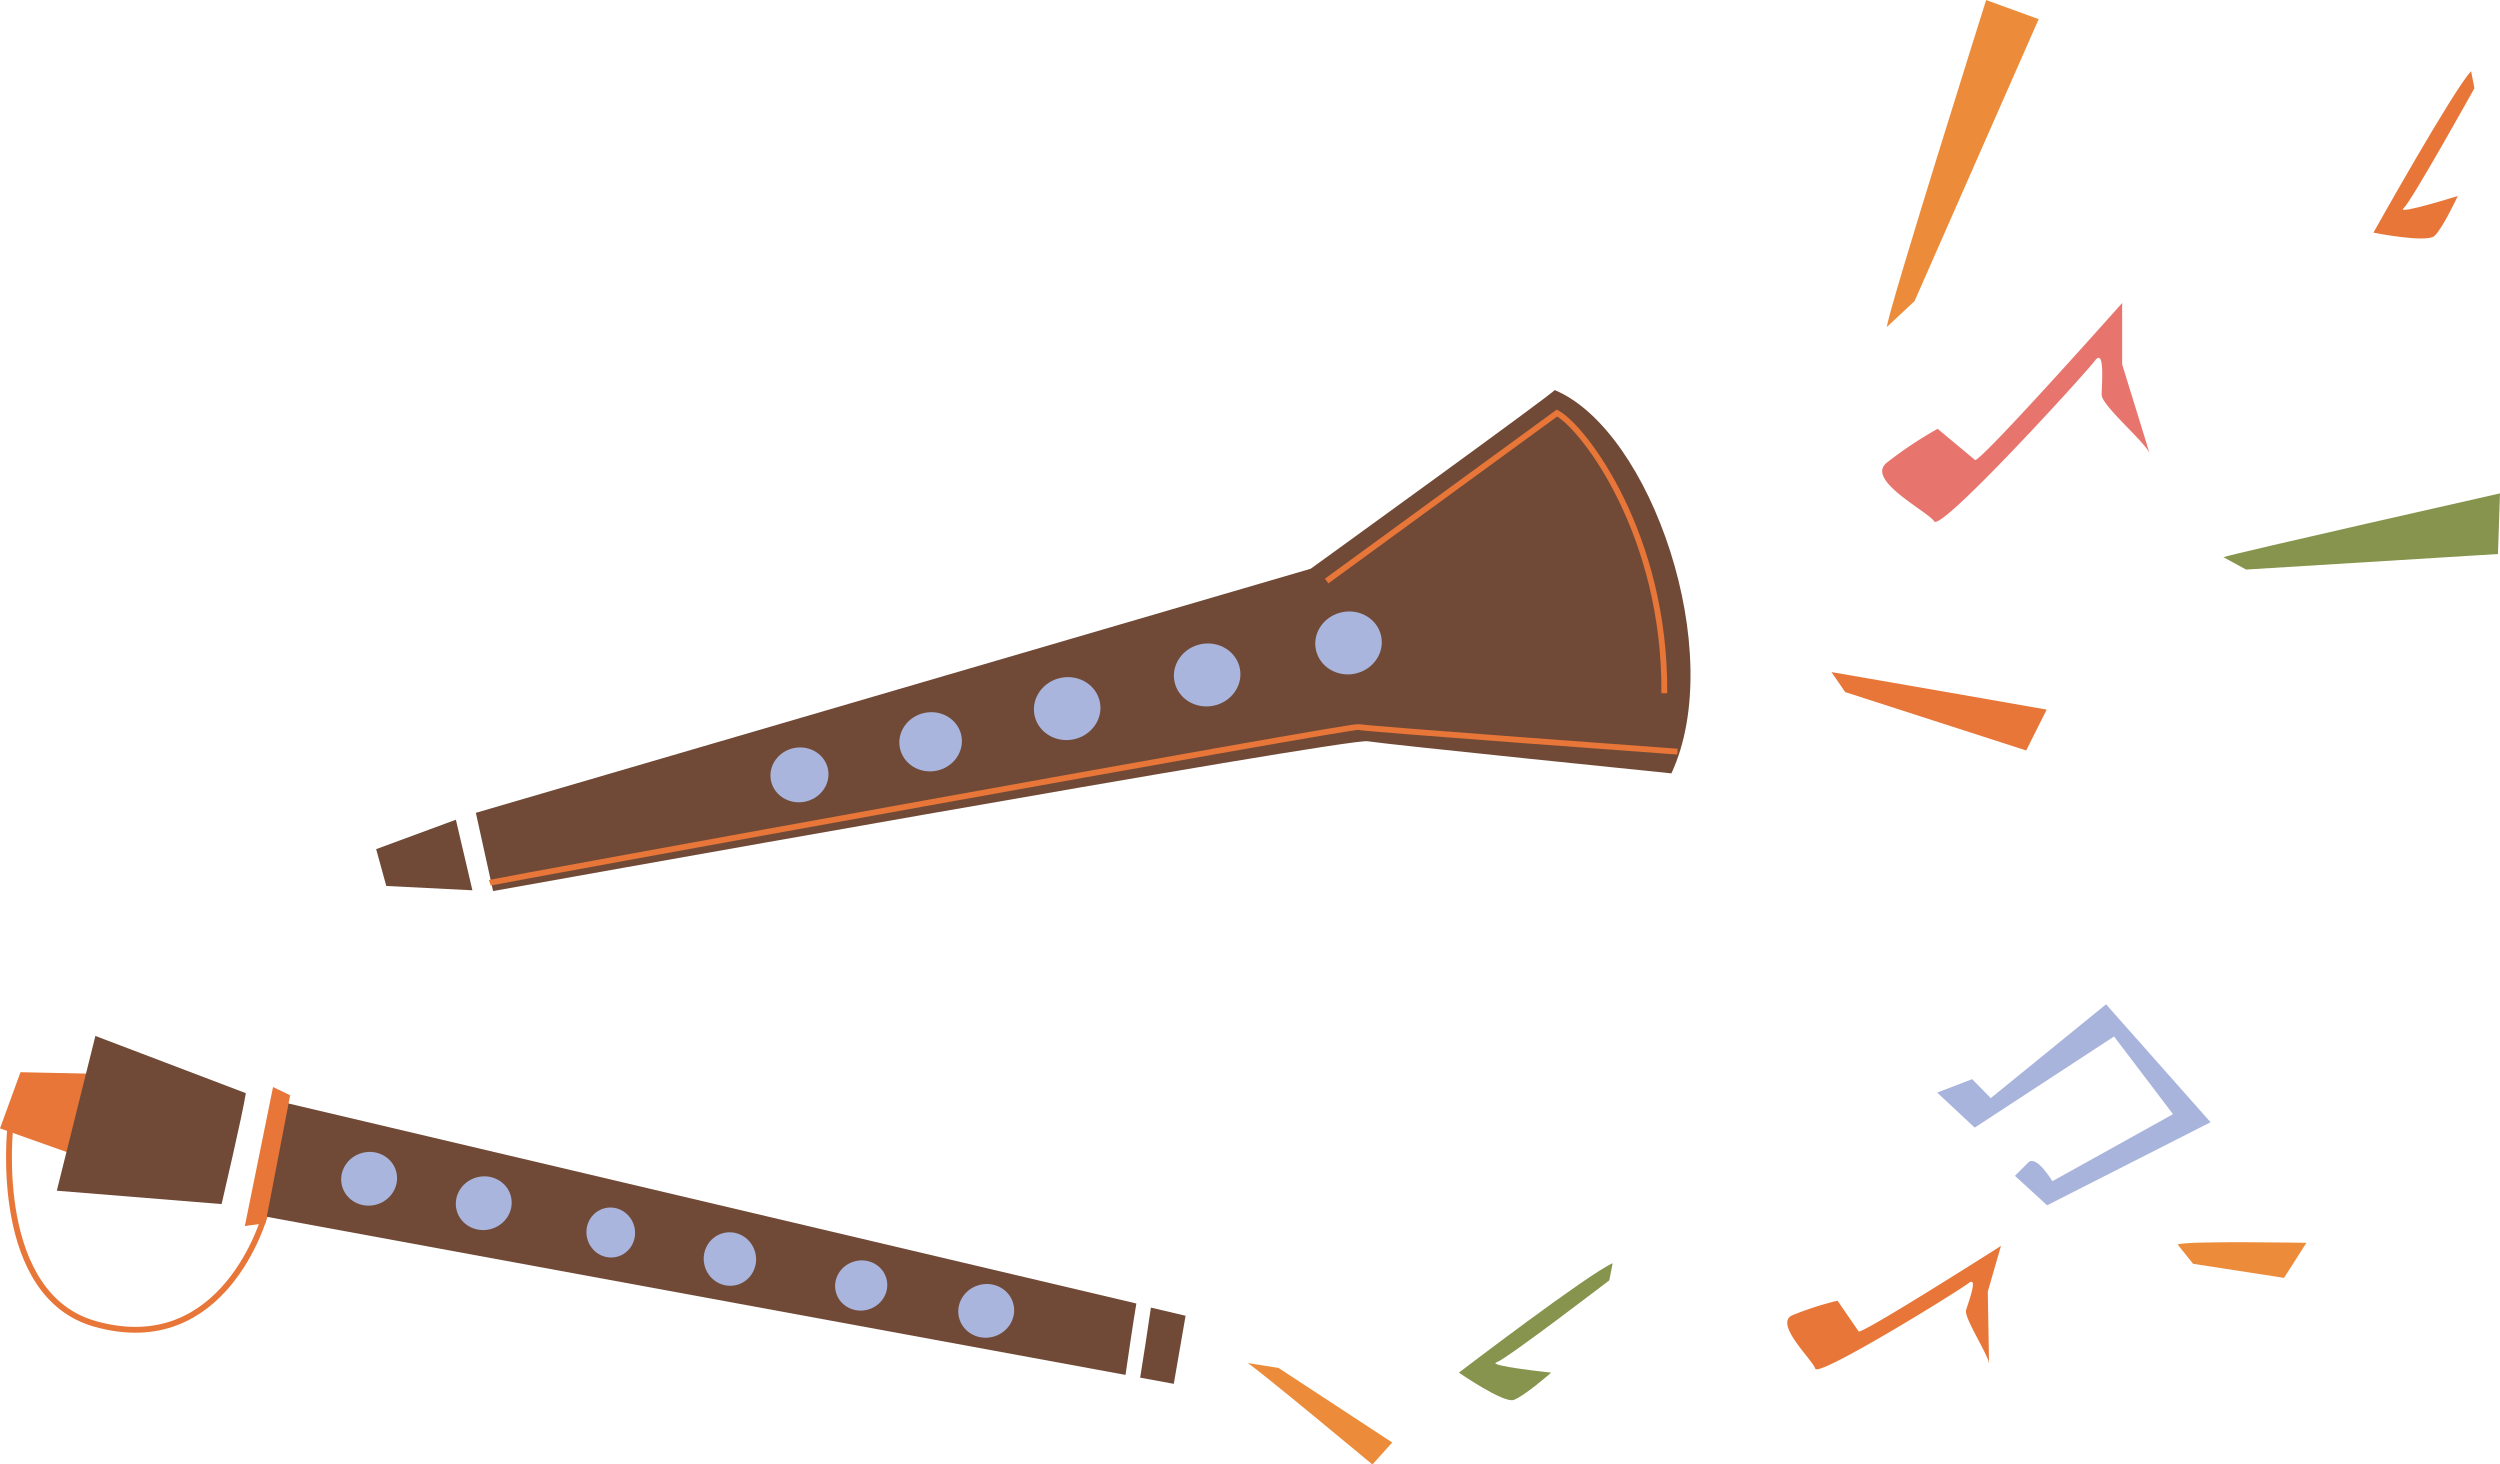 <?xml version="1.0" encoding="UTF-8"?> <svg xmlns="http://www.w3.org/2000/svg" id="Б._Ер._1" data-name="Б. Ер. 1" viewBox="0 0 428.23 250.85"><defs><style>.cls-1{fill:#704a37;}.cls-2{fill:#e77638;}.cls-3{fill:#a9b5dc;}.cls-4{fill:none;stroke:#e77638;stroke-miterlimit:10;}.cls-5{fill:#ec8c3b;}.cls-6{fill:#86944d;}.cls-7{fill:#e7756e;}.cls-8{fill:#a8b4dc;}</style></defs><title>9.2</title><g id="Layer_55" data-name="Layer 55"><path class="cls-1" d="M1323.31,290.53c-.62,3.65-1.32,8.6-1.86,12.23L1173.93,275.6l3.68-19.44Z" transform="translate(-1128.66 -67.25)"></path><path class="cls-1" d="M1329.72,304.29l-5.76-1.06c.59-3.63,1.34-8.5,1.84-12l5.94,1.4Z" transform="translate(-1128.66 -67.25)"></path><polygon class="cls-2" points="20.36 184.02 3.51 183.66 0 193.28 16.78 199.24 20.36 184.02"></polygon><path class="cls-1" d="M1170.77,254.5c-.48,3.28-4.15,19-4.15,19l-28.23-2.29L1145,244.7Z" transform="translate(-1128.66 -67.25)"></path><ellipse class="cls-3" cx="1211.52" cy="273.29" rx="4.8" ry="4.59" transform="translate(-1158.54 243.34) rotate(-14.43)"></ellipse><ellipse class="cls-3" cx="1233.28" cy="278.31" rx="4.16" ry="4.29" transform="translate(-1159.11 248.92) rotate(-14.43)"></ellipse><ellipse class="cls-3" cx="1253.68" cy="282.85" rx="4.48" ry="4.59" transform="translate(-1159.59 254.15) rotate(-14.43)"></ellipse><ellipse class="cls-3" cx="1276.17" cy="287.38" rx="4.48" ry="4.29" transform="translate(-1160.01 259.9) rotate(-14.43)"></ellipse><ellipse class="cls-3" cx="1191.89" cy="269.1" rx="4.8" ry="4.59" transform="translate(-1158.12 238.32) rotate(-14.43)"></ellipse><ellipse class="cls-3" cx="1297.59" cy="291.72" rx="4.8" ry="4.59" transform="translate(-1160.42 265.38) rotate(-14.43)"></ellipse><polygon class="cls-2" points="46.77 186.2 49.7 187.61 45.49 209.52 41.94 210.01 46.77 186.2"></polygon><path class="cls-4" d="M1130.51,259.61c-.28,1.76-3,29.53,14.46,34.42,22.16,6.21,29-18.43,29-18.43" transform="translate(-1128.66 -67.25)"></path></g><g id="Layer_57" data-name="Layer 57"><path class="cls-1" d="M1210.17,206.48l2.95,13.4s146.2-26.23,149.78-25.66,52.06,5.5,52.06,5.5c9.62-20.69-3.46-58.75-20-65.66.18.28-41.79,30.61-41.79,30.61Z" transform="translate(-1128.66 -67.25)"></path><ellipse class="cls-3" cx="1359.66" cy="177.48" rx="5.71" ry="5.38" transform="translate(-1137.61 194.39) rotate(-10.96)"></ellipse><ellipse class="cls-3" cx="1335.44" cy="182.96" rx="5.71" ry="5.38" transform="translate(-1139.09 189.89) rotate(-10.96)"></ellipse><ellipse class="cls-3" cx="1311.46" cy="188.72" rx="5.71" ry="5.38" transform="translate(-1140.62 185.44) rotate(-10.96)"></ellipse><ellipse class="cls-3" cx="1288.07" cy="194.41" rx="5.37" ry="5.06" transform="translate(-1142.13 181.09) rotate(-10.96)"></ellipse><ellipse class="cls-3" cx="1265.61" cy="200.07" rx="4.98" ry="4.69" transform="translate(-1143.62 176.93) rotate(-10.96)"></ellipse><path class="cls-4" d="M1212.56,218.46c.85-.29,147.67-27,148.8-26.68S1416,196,1416,196" transform="translate(-1128.66 -67.25)"></path><path class="cls-4" d="M1413.74,186c.24-27.05-13.74-45.5-18.38-48l-39.46,28.78" transform="translate(-1128.66 -67.25)"></path><polygon class="cls-1" points="78.09 140.41 80.92 152.5 66.17 151.76 64.43 145.45 78.09 140.41"></polygon></g><g id="Layer_58" data-name="Layer 58"><path class="cls-5" d="M1451.87,123.26c0-2.11,17-56,17-56l9,3.27-21.26,48.29Z" transform="translate(-1128.66 -67.25)"></path><path class="cls-6" d="M1509.51,162.69c2.53-.81,47.38-10.93,47.38-10.93l-.35,10.39-43.15,2.66Z" transform="translate(-1128.66 -67.25)"></path><path class="cls-2" d="M1442.37,182.37c3.51.58,36.87,6.43,36.87,6.43l-3.51,7-31-10Z" transform="translate(-1128.66 -67.25)"></path><path class="cls-5" d="M1342.37,300.73c1.7,1,21.37,17.38,21.37,17.38l3.4-3.77-19.49-12.78Z" transform="translate(-1128.66 -67.25)"></path><path class="cls-5" d="M1501.67,280.42c1.62-.67,22.06-.28,22.06-.28l-3.83,6-15.58-2.41Z" transform="translate(-1128.66 -67.25)"></path><path class="cls-7" d="M1467,146.07c1.76-.58,25.17-26.92,25.17-26.92v10.53s5.27,17,4.68,15.22-8.19-8.19-8.19-10,.59-8.19-1.17-5.85-26.34,29.27-27.51,27.51-11.71-7-8.2-10a68.21,68.21,0,0,1,8.78-5.86Z" transform="translate(-1128.66 -67.25)"></path><path class="cls-6" d="M1404.9,283.63c-4.1,1.76-26.34,18.74-26.34,18.74s7.61,5.26,9.37,4.68,6.44-4.68,6.44-4.68-11.13-1.17-9.37-1.76,19.32-14.05,19.32-14.05Z" transform="translate(-1128.66 -67.25)"></path><path class="cls-8" d="M1466.48,252.1l-6,2.3,6.43,6,23.87-15.61,10.1,13.31-20.66,11.48s-2.75-4.59-4.13-3.21l-2.29,2.29,5.51,5.05,28-14.23-17.9-20.2-19.75,16.07Z" transform="translate(-1128.66 -67.25)"></path><path class="cls-2" d="M1447.05,295.34c1.42-.06,24.36-14.68,24.36-14.68l-2.26,7.84s.25,13.75.2,12.32-4.3-7.84-3.92-9.15,2.19-6,.39-4.6-25.73,16.17-26.22,14.62-7.14-7.72-3.92-9.15a53.09,53.09,0,0,1,7.74-2.49Z" transform="translate(-1128.66 -67.25)"></path><path class="cls-2" d="M1551.94,79.44c-3.06,3.24-16.73,27.66-16.73,27.66s9.07,1.81,10.45.57,4-6.85,4-6.85-10.67,3.34-9.29,2.11,12.14-20.57,12.14-20.57Z" transform="translate(-1128.66 -67.25)"></path></g></svg> 